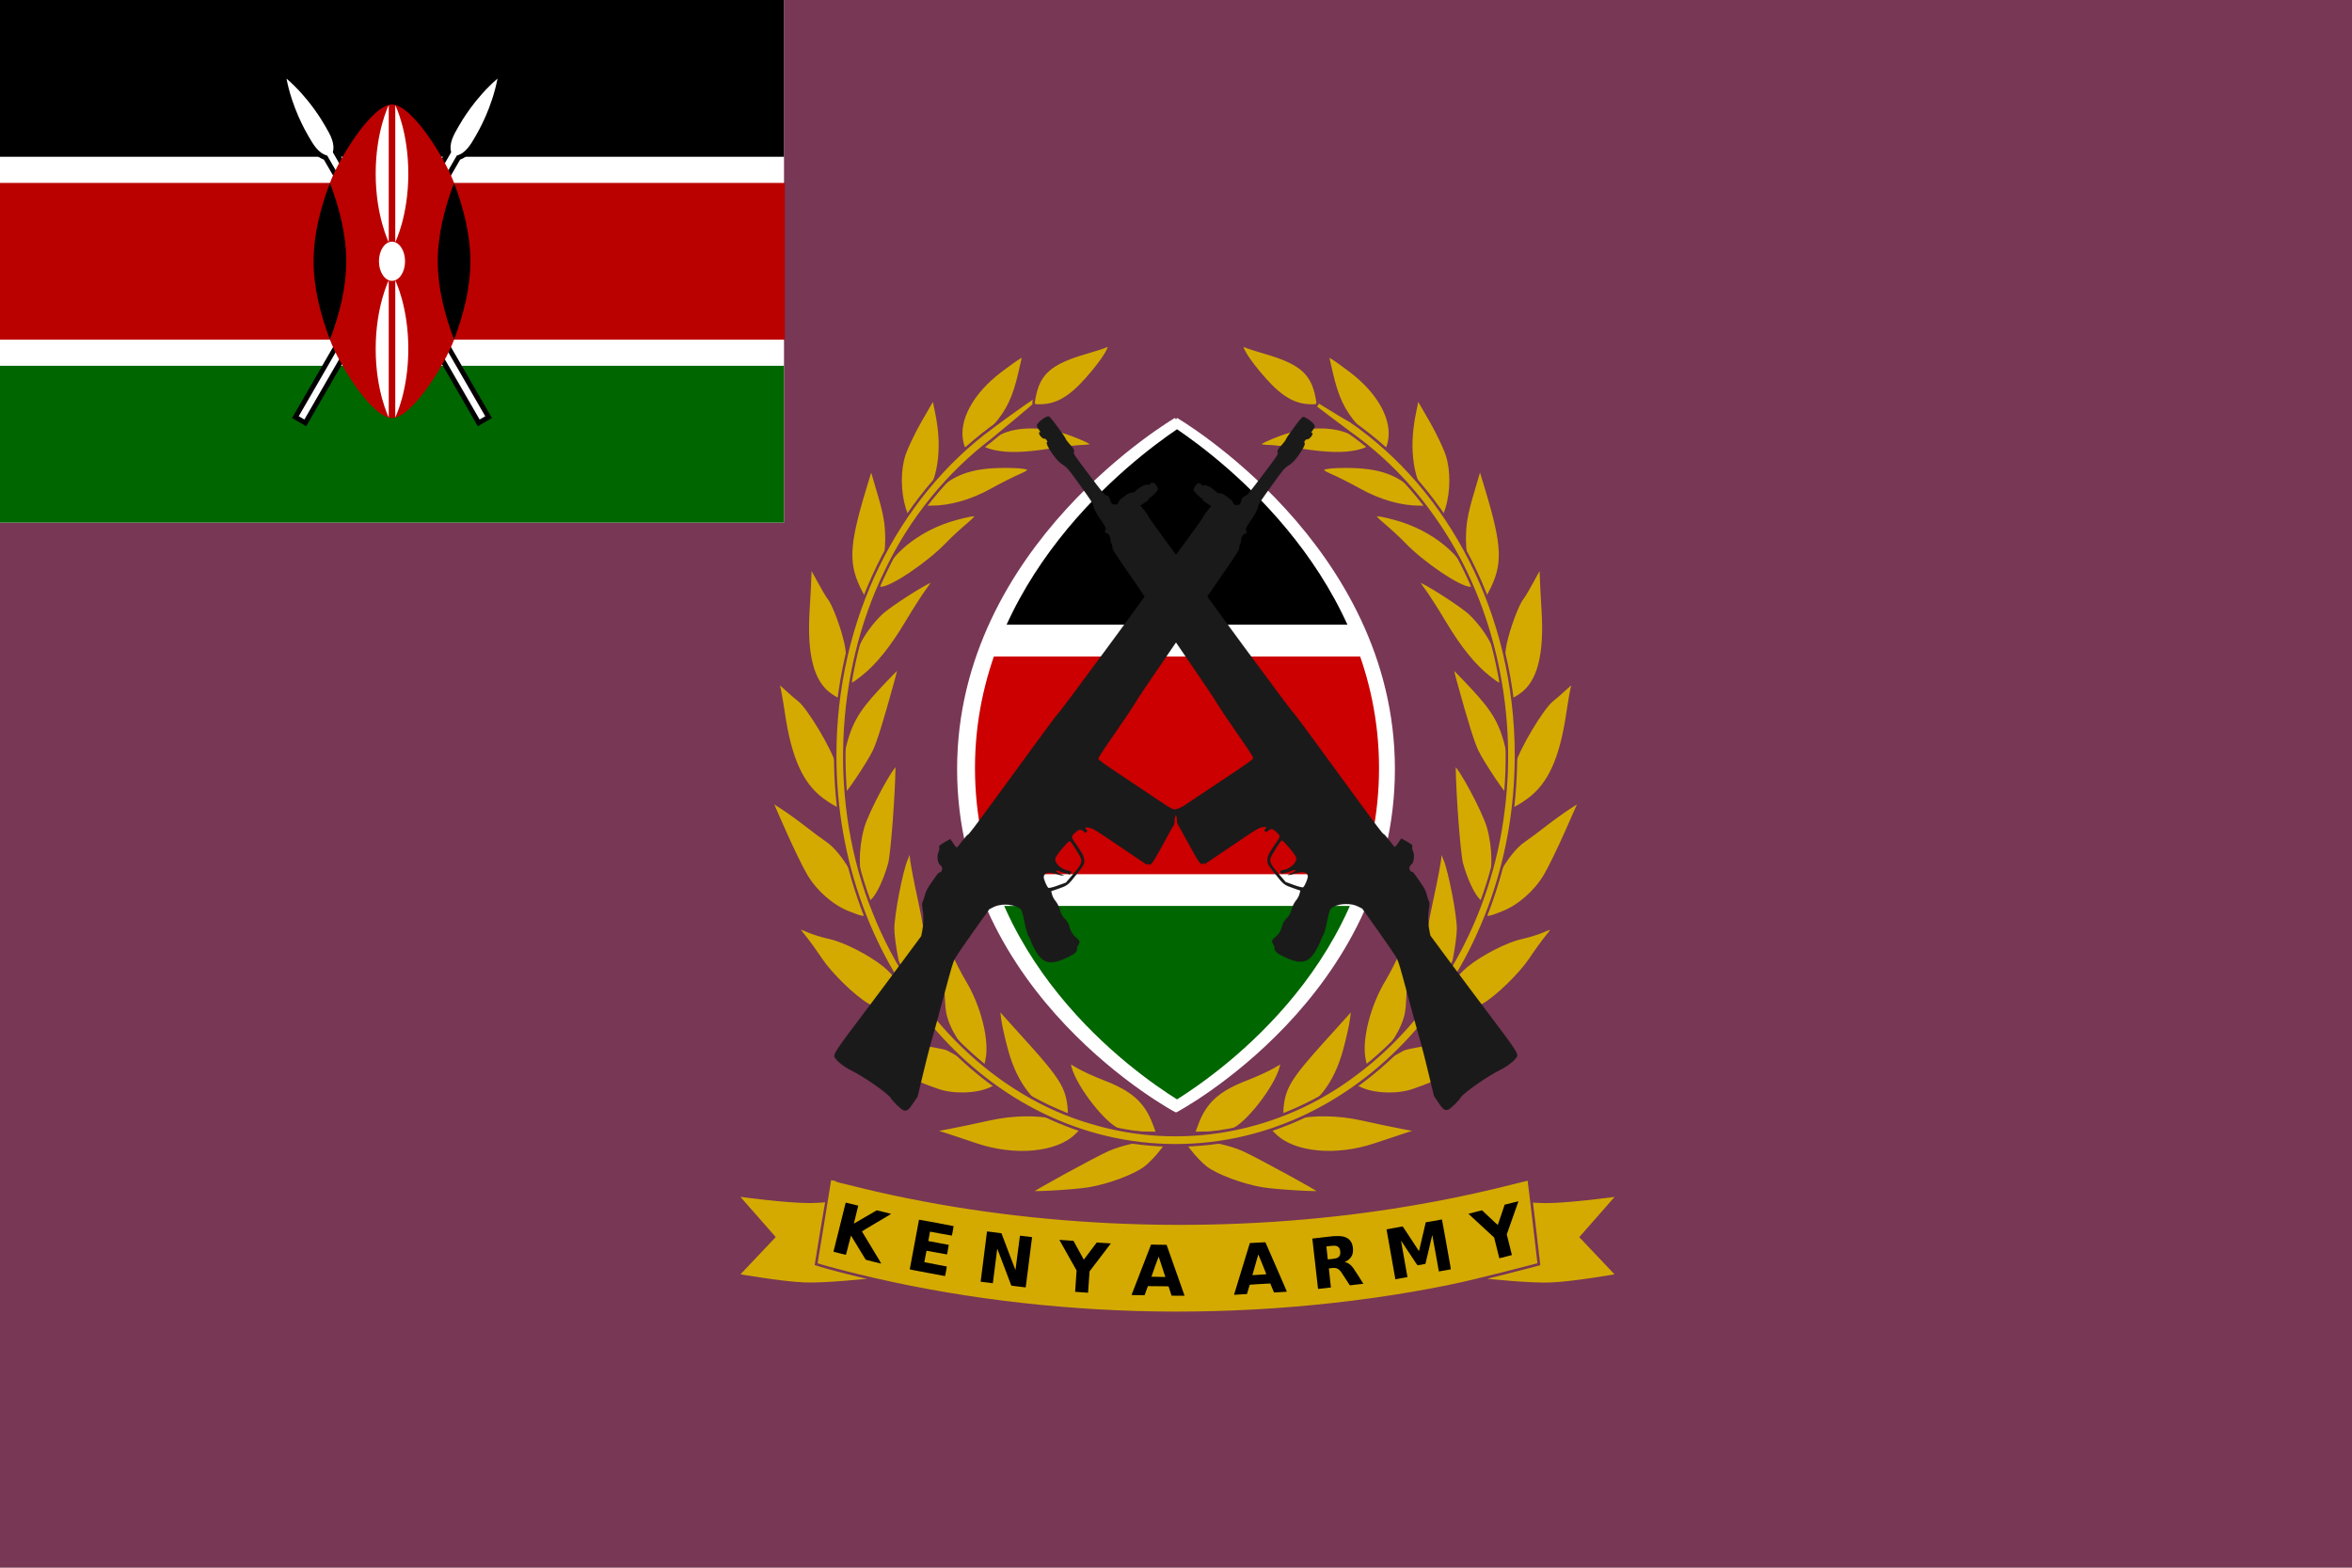 <?xml version="1.0" encoding="UTF-8" standalone="no"?>
<!-- Created with Inkscape (http://www.inkscape.org/) -->

<svg
   xmlns:dc="http://purl.org/dc/elements/1.1/"
   xmlns:cc="http://creativecommons.org/ns#"
   xmlns:rdf="http://www.w3.org/1999/02/22-rdf-syntax-ns#"
   xmlns:svg="http://www.w3.org/2000/svg"
   xmlns="http://www.w3.org/2000/svg"
   xmlns:xlink="http://www.w3.org/1999/xlink"
   xmlns:sodipodi="http://sodipodi.sourceforge.net/DTD/sodipodi-0.dtd"
   xmlns:inkscape="http://www.inkscape.org/namespaces/inkscape"
   version="1.1"
   width="900"
   height="600"
   viewBox="-120 -80 240 160"
   id="svg2"
   sodipodi:docname="Kenya Army flag.svg"
   inkscape:version="0.92.0 r15299">
  <sodipodi:namedview
     pagecolor="#ffffff"
     bordercolor="#666666"
     borderopacity="1"
     objecttolerance="10"
     gridtolerance="10"
     guidetolerance="10"
     inkscape:pageopacity="0"
     inkscape:pageshadow="2"
     inkscape:window-width="1920"
     inkscape:window-height="1017"
     id="namedview117"
     showgrid="false"
     inkscape:snap-bbox="true"
     inkscape:snap-bbox-midpoints="true"
     inkscape:zoom="0.31888889"
     inkscape:cx="576.21941"
     inkscape:cy="322.18843"
     inkscape:window-x="-8"
     inkscape:window-y="-8"
     inkscape:window-maximized="1"
     inkscape:current-layer="svg2" />
  <defs
     id="defs4">
    <path
       d="M -1,55.426 H 1 V -38 c 2,-2 2,-5 2,-8 C 3,-48 3,-56 0,-64.663 -3,-56 -3,-48 -3,-46 c 0,3 0,6 2,8 z"
       transform="matrix(0.866,0.5,-0.5,0.866,0,0)"
       id="spearshape-4"
       style="stroke-miterlimit:10" />
    <path
       d="M -1,55.426 H 1 V -38 c 2,-2 2,-5 2,-8 C 3,-48 3,-56 0,-64.663 -3,-56 -3,-48 -3,-46 c 0,3 0,6 2,8 z"
       transform="matrix(0.866,0.5,-0.5,0.866,0,0)"
       id="spearshape"
       style="stroke-miterlimit:10" />
    <clipPath
       clipPathUnits="userSpaceOnUse"
       id="clipPath12526">
      <path
         d="M 11.991,11.991 H 583.285 V 829.899 H 11.991 Z"
         id="path12528"
         inkscape:connector-curvature="0" />
    </clipPath>
    <clipPath
       clipPathUnits="userSpaceOnUse"
       id="clipPath12526-0">
      <path
         d="M 11.991,11.991 H 583.285 V 829.899 H 11.991 Z"
         id="path12528-1"
         inkscape:connector-curvature="0" />
    </clipPath>
    <clipPath
       clipPathUnits="userSpaceOnUse"
       id="clipPath12526-4">
      <path
         d="M 11.991,11.991 H 583.285 V 829.899 H 11.991 Z"
         id="path12528-2"
         inkscape:connector-curvature="0" />
    </clipPath>
    <clipPath
       clipPathUnits="userSpaceOnUse"
       id="clipPath12526-6">
      <path
         d="M 11.991,11.991 H 583.285 V 829.899 H 11.991 Z"
         id="path12528-9"
         inkscape:connector-curvature="0" />
    </clipPath>
    <clipPath
       clipPathUnits="userSpaceOnUse"
       id="clipPath12526-9">
      <path
         d="M 11.991,11.991 H 583.285 V 829.899 H 11.991 Z"
         id="path12528-99"
         inkscape:connector-curvature="0" />
    </clipPath>
    <clipPath
       clipPathUnits="userSpaceOnUse"
       id="clipPath18928">
      <path
         d="M 11.991,11.991 H 583.285 V 829.899 H 11.991 Z"
         id="path18930"
         inkscape:connector-curvature="0" />
    </clipPath>
    <clipPath
       clipPathUnits="userSpaceOnUse"
       id="clipPath12526-62">
      <path
         d="M 11.991,11.991 H 583.285 V 829.899 H 11.991 Z"
         id="path12528-5"
         inkscape:connector-curvature="0" />
    </clipPath>
    <clipPath
       clipPathUnits="userSpaceOnUse"
       id="clipPath18928-4">
      <path
         d="M 11.991,11.991 H 583.285 V 829.899 H 11.991 Z"
         id="path18930-1"
         inkscape:connector-curvature="0" />
    </clipPath>
    <clipPath
       clipPathUnits="userSpaceOnUse"
       id="clipPath12526-2">
      <path
         d="M 11.991,11.991 H 583.285 V 829.899 H 11.991 Z"
         id="path12528-18"
         inkscape:connector-curvature="0" />
    </clipPath>
    <clipPath
       clipPathUnits="userSpaceOnUse"
       id="clipPath18928-5">
      <path
         d="M 11.991,11.991 H 583.285 V 829.899 H 11.991 Z"
         id="path18930-4"
         inkscape:connector-curvature="0" />
    </clipPath>
    <clipPath
       clipPathUnits="userSpaceOnUse"
       id="clipPath12526-3">
      <path
         d="M 11.991,11.991 H 583.285 V 829.899 H 11.991 Z"
         id="path12528-3"
         inkscape:connector-curvature="0" />
    </clipPath>
    <clipPath
       clipPathUnits="userSpaceOnUse"
       id="clipPath18928-3">
      <path
         d="M 11.991,11.991 H 583.285 V 829.899 H 11.991 Z"
         id="path18930-3"
         inkscape:connector-curvature="0" />
    </clipPath>
    <clipPath
       clipPathUnits="userSpaceOnUse"
       id="clipPath12526-44">
      <path
         d="M 11.991,11.991 H 583.285 V 829.899 H 11.991 Z"
         id="path12528-34"
         inkscape:connector-curvature="0" />
    </clipPath>
    <clipPath
       clipPathUnits="userSpaceOnUse"
       id="clipPath18928-6">
      <path
         d="M 11.991,11.991 H 583.285 V 829.899 H 11.991 Z"
         id="path18930-34"
         inkscape:connector-curvature="0" />
    </clipPath>
    <clipPath
       clipPathUnits="userSpaceOnUse"
       id="clipPath12526-93">
      <path
         d="M 11.991,11.991 H 583.285 V 829.899 H 11.991 Z"
         id="path12528-13"
         inkscape:connector-curvature="0" />
    </clipPath>
    <path
       id="spearshape-49"
       d="M-1,55.426h2V-38C3,-40 3,-43 3,-46C3,-48 3,-56 0,-64.663C-3,-56 -3,-48 -3,-46C-3,-43 -3,-40 -1,-38z"
       stroke-miterlimit="10"
       transform="rotate(30)" />
    <path
       d="m 534.132,592.792 c 0,-129.549 -87.148,-211.431 -113.65,-233.336 -26.501,21.906 -113.649,103.787 -113.649,233.336 0,131.203 87.148,207.944 113.649,228.248 26.501,-20.304 113.65,-97.045 113.65,-228.248 z"
       id="SVGID_1_" />
    <path
       id="path8567"
       d="m 534.132,592.792 c 0,-129.549 -87.148,-211.431 -113.65,-233.336 -26.501,21.906 -113.649,103.787 -113.649,233.336 0,131.203 87.148,207.944 113.649,228.248 26.501,-20.304 113.65,-97.045 113.65,-228.248 z"
       inkscape:connector-curvature="0" />
    <path
       style="stroke-miterlimit:10"
       id="spearshape-4-5"
       transform="matrix(0.866,0.5,-0.5,0.866,0,0)"
       d="M -1,55.426 H 1 V -38 c 2,-2 2,-5 2,-8 C 3,-48 3,-56 0,-64.663 -3,-56 -3,-48 -3,-46 c 0,3 0,6 2,8 z" />
    <path
       style="stroke-miterlimit:10"
       id="spearshape-2"
       transform="matrix(0.866,0.5,-0.5,0.866,0,0)"
       d="M -1,55.426 H 1 V -38 c 2,-2 2,-5 2,-8 C 3,-48 3,-56 0,-64.663 -3,-56 -3,-48 -3,-46 c 0,3 0,6 2,8 z" />
  </defs>
  <rect
     style="opacity:1;fill:#783755;fill-opacity:1;fill-rule:evenodd;stroke:none;stroke-width:1.008;stroke-linecap:square;stroke-linejoin:miter;stroke-miterlimit:4;stroke-dasharray:none;stroke-dashoffset:0;stroke-opacity:1;paint-order:normal"
     id="rect6630"
     width="240"
     height="160"
     x="-120"
     y="-80" />
  <g
     transform="matrix(1.398,0,0,-1.398,80.358,170.794)"
     id="g896" />
  <g
     transform="matrix(1.398,0,0,-1.398,75.54,182.736)"
     id="g900" />
  <g
     transform="matrix(1.398,0,0,-1.398,108.415,160.345)"
     id="g904" />
  <g
     transform="matrix(1.398,0,0,-1.398,55.879,168.683)"
     id="g1004" />
  <g
     style="fill:#003884;fill-opacity:1"
     id="g5006"
     transform="matrix(1.165,0,0,1.165,-823.74,-163.384)" />
  <g
     id="g993"
     transform="matrix(0.183,0,0,0.149,-190.532,-282.061)" />
  <g
     id="g6166"
     transform="translate(113.687,192.119)">
    <path
       inkscape:connector-curvature="0"
       style="fill:#ffffff;fill-opacity:1;stroke:#ffffff;stroke-width:0.33;stroke-miterlimit:10;stroke-opacity:1"
       id="path1001"
       d="m -113.668,-229.326 c 0,0 22.153,12.904 22.153,35.694 0,23.081 -22.153,34.866 -22.153,34.866 h -0.037 c 0,0 -22.153,-11.785 -22.153,-34.866 0,-22.79 22.153,-35.694 22.153,-35.694"
       stroke-miterlimit="10" />
    <g
       transform="matrix(0.183,0,0,0.149,-190.532,-282.061)"
       id="g1003">
      <defs
         id="defs1005">
        <path
           inkscape:connector-curvature="0"
           d="m 534.132,592.792 c 0,-129.549 -87.148,-211.431 -113.65,-233.336 -26.501,21.906 -113.649,103.787 -113.649,233.336 0,131.203 87.148,207.944 113.649,228.248 26.501,-20.304 113.65,-97.045 113.65,-228.248 z"
           id="path5057" />
      </defs>
      <clipPath
         id="SVGID_2_">
        <use
           height="100%"
           width="100%"
           y="0"
           x="0"
           style="overflow:visible"
           id="use1009"
           overflow="visible"
           xlink:href="#SVGID_1_" />
      </clipPath>
      <rect
         style="fill:#000000;fill-opacity:1;stroke:#7d5c37;stroke-width:2;stroke-miterlimit:10;stroke-opacity:1"
         id="rect1011"
         height="155"
         width="242.633"
         stroke-miterlimit="10"
         clip-path="url(#SVGID_2_)"
         y="346.643"
         x="299.165" />
      <rect
         style="fill:#cc0000;fill-opacity:1;stroke:#7d5c37;stroke-miterlimit:10;stroke-opacity:1"
         id="rect1013"
         height="159.98"
         width="242.633"
         stroke-miterlimit="10"
         clip-path="url(#SVGID_2_)"
         y="507.768"
         x="299.165" />
      <rect
         style="fill:#006600;fill-opacity:1;stroke:#7d5c37;stroke-miterlimit:10;stroke-opacity:1"
         id="rect1015"
         height="150.77"
         width="242.633"
         stroke-miterlimit="10"
         clip-path="url(#SVGID_2_)"
         y="684.748"
         x="299.165" />
      <rect
         style="fill:#ffffff;fill-opacity:1;stroke:#ffffff;stroke-width:2;stroke-miterlimit:10;stroke-opacity:1"
         id="rect1017"
         height="19.75"
         width="242.633"
         stroke-miterlimit="10"
         clip-path="url(#SVGID_2_)"
         y="666.518"
         x="299.165" />
      <rect
         style="fill:#ffffff;fill-opacity:1;stroke:#ffffff;stroke-width:2;stroke-miterlimit:10;stroke-opacity:1"
         id="rect1019"
         height="19.75"
         width="242.633"
         stroke-miterlimit="10"
         clip-path="url(#SVGID_2_)"
         y="495.643"
         x="299.165" />
      <use
         height="100%"
         width="100%"
         y="0"
         x="0"
         style="overflow:visible;fill:none;stroke:#ffffff;stroke-width:2;stroke-miterlimit:10;stroke-opacity:1"
         id="use1021"
         stroke-miterlimit="10"
         overflow="visible"
         xlink:href="#SVGID_1_" />
    </g>
  </g>
  <g
     id="g6628"
     transform="translate(170.261,64.279)">
    <path
       style="fill:#ffffff;stroke:none"
       id="path3835"
       d="m -290.261,-144.279 h 80 v 53.333 h -80 z"
       inkscape:connector-curvature="0" />
    <path
       style="stroke:none"
       id="path3837"
       d="m -290.261,-144.279 h 80 v 16 h -80 z"
       inkscape:connector-curvature="0" />
    <path
       style="fill:#006600;stroke:none"
       id="path3839"
       d="m -290.261,-106.946 h 80 v 16 h -80 z"
       inkscape:connector-curvature="0" />
    <g
       id="g3841"
       transform="matrix(0.333,0,0,0.333,-250.261,-117.613)">
      <use
         xlink:href="#spearshape-2"
         height="160"
         width="240"
         y="0"
         x="0"
         style="stroke:#000000;stroke-width:3"
         id="use3843" />
      <use
         xlink:href="#spearshape-2"
         height="160"
         width="240"
         y="0"
         x="0"
         style="fill:#ffffff;stroke:none"
         id="use3845" />
    </g>
    <g
       style="fill:#ffffff;stroke:none"
       id="use3847"
       transform="matrix(-0.333,0,0,0.333,-250.261,-117.613)">
      <use
         xlink:href="#spearshape-2"
         height="1"
         width="1"
         y="0"
         x="0"
         style="stroke:#000000;stroke-width:3"
         id="use3935" />
      <use
         xlink:href="#spearshape-2"
         height="1"
         width="1"
         y="0"
         x="0"
         style="fill:#ffffff;stroke:none"
         id="use3937" />
    </g>
    <path
       style="fill:#bb0000;stroke:none"
       id="path3849"
       d="m -290.261,-125.613 v 16 h 33.667 c 1,2.667 4.333,8 6.333,8 2,0 5.333,-5.333 6.333,-8 h 33.756 v -16 h -33.756 c -1,-2.667 -4.333,-8 -6.333,-8 -2,0 -5.333,5.333 -6.333,8 z"
       inkscape:connector-curvature="0" />
    <path
       style="fill:#000000"
       id="path3851"
       d="m -243.928,-109.613 c 1,-2.667 1.667,-5.333 1.667,-8 0,-2.667 -0.667,-5.333 -1.667,-8 -1,2.667 -1.667,5.333 -1.667,8 0,2.667 0.667,5.333 1.667,8"
       inkscape:connector-curvature="0" />
    <path
       style="fill:#000000"
       id="use3853"
       d="m -256.595,-109.613 c -1,-2.667 -1.667,-5.333 -1.667,-8 0,-2.667 0.667,-5.333 1.667,-8 1,2.667 1.667,5.333 1.667,8 0,2.667 -0.667,5.333 -1.667,8"
       inkscape:connector-curvature="0" />
    <g
       style="fill:#ffffff"
       id="g3855"
       transform="matrix(0.333,0,0,0.333,-250.261,-117.613)">
      <ellipse
         style="stroke:none"
         id="ellipse3857"
         ry="6"
         rx="4"
         cy="0"
         cx="0" />
      <path
         style="fill:#ffffff;stroke:none"
         id="path3859"
         d="m 1,5.85 c 0,0 4,8 4,21 0,13 -4,21 -4,21 z"
         inkscape:connector-curvature="0" />
      <path
         style="fill:#ffffff;stroke:none"
         id="use3861"
         d="m -1,-5.85 c 0,0 -4,-8 -4,-21 0,-13 4,-21 4,-21 z"
         inkscape:connector-curvature="0" />
      <path
         style="fill:#ffffff;stroke:none"
         id="use3863"
         d="m -1,5.85 c 0,0 -4,8 -4,21 0,13 4,21 4,21 z"
         inkscape:connector-curvature="0" />
      <path
         style="fill:#ffffff;stroke:none"
         id="use3865"
         d="m 1,-5.85 c 0,0 4,-8 4,-21 0,-13 -4,-21 -4,-21 z"
         inkscape:connector-curvature="0" />
    </g>
  </g>
  <g
     transform="matrix(1.398,0,0,-1.398,-89.904,106.514)"
     id="g896-0" />
  <g
     transform="matrix(1.398,0,0,-1.398,-94.721,118.456)"
     id="g900-4" />
  <g
     transform="matrix(1.398,0,0,-1.398,-61.846,96.065)"
     id="g904-6" />
  <g
     transform="matrix(1.398,0,0,-1.398,-114.383,104.404)"
     id="g1004-1" />
  <g
     id="g17803"
     transform="matrix(1.31,0,0,1.47,194.207,-462.112)"
     style="fill:#d4aa00;fill-opacity:1;stroke:#783755;stroke-width:0.192;stroke-miterlimit:4;stroke-dasharray:none;stroke-opacity:1">
    <path
       style="fill:#d4aa00;fill-opacity:1;stroke:#783755;stroke-width:0.192;stroke-miterlimit:4;stroke-dasharray:none;stroke-opacity:1"
       d="m -160.116,284.594 -0.379,0.199 c -0.208,0.109 -0.844,0.516 -1.416,0.902 -2.228,1.506 -3.381,3.408 -2.996,4.943 0.063,0.252 0.15,0.459 0.191,0.459 0.348,0 1.606,-0.862 2.328,-1.596 1.02,-1.036 1.516,-1.971 1.957,-3.688 z m -7.023,3.004 -0.967,1.488 c -0.532,0.819 -1.122,1.918 -1.312,2.441 -0.385,1.059 -0.374,2.543 0.029,3.732 0.135,0.399 0.325,0.716 0.422,0.705 0.082,-0.009 0.428,-0.375 0.803,-0.82 l 0.896,-0.002 c 1.458,-0.005 3.095,-0.424 4.637,-1.188 0.774,-0.383 1.789,-0.84 2.254,-1.014 1.133,-0.424 0.79,-0.605 -1.145,-0.609 -2.737,-0.005 -4.243,0.499 -5.746,1.922 v -0.002 l -0.697,0.66 c 1.255,-1.571 1.63,-3.72 1.078,-6.188 l -0.252,-1.127 z m 7.75,1.994 c -0.976,-0.017 -1.874,0.129 -2.576,0.438 -0.936,0.412 -1.42,0.812 -1.221,1.012 0.061,0.061 0.41,0.17 0.773,0.24 1.065,0.207 2.29,0.179 4.355,-0.098 1.064,-0.142 2.233,-0.259 2.596,-0.26 0.363,-8.2e-4 0.66,-0.066 0.66,-0.143 1e-5,-0.077 -0.692,-0.37 -1.539,-0.652 -1.016,-0.339 -2.073,-0.52 -3.049,-0.537 z m -12.602,2.855 -0.502,1.48 c -1.347,3.98 -1.391,5.235 -0.252,7.166 l 0.361,0.611 0.391,-0.457 c 0.71,-0.825 1.187,-2.365 1.189,-3.844 0.002,-1.062 -0.125,-1.73 -0.594,-3.152 z m 8.125,3.262 c -0.12,-0.062 -0.588,0.026 -1.463,0.232 -2.976,0.702 -5.478,2.526 -6.084,4.438 -0.099,0.312 -0.058,0.396 0.193,0.395 0.82,-0.004 3.695,-1.737 5.168,-3.115 0.344,-0.322 1.044,-0.9 1.557,-1.285 0.52,-0.39 0.748,-0.602 0.629,-0.664 z m -12.834,3.713 c -0.034,0.026 -0.038,0.152 -0.039,0.355 -0.002,0.307 -0.067,1.436 -0.143,2.508 -0.221,3.147 0.34,5.044 1.744,5.9 0.732,0.446 0.767,0.434 0.977,-0.346 0.347,-1.289 0.403,-2.279 0.18,-3.221 -0.254,-1.071 -0.949,-2.732 -1.311,-3.133 -0.134,-0.148 -0.514,-0.721 -0.844,-1.27 -0.365,-0.606 -0.507,-0.839 -0.564,-0.795 z m 9.521,0.826 c -0.346,0 -3.431,1.757 -4.066,2.316 -1.509,1.329 -2.383,2.96 -2.383,4.447 0,0.565 0.04,0.562 0.936,-0.062 1.125,-0.784 2.276,-2.054 3.441,-3.799 0.582,-0.871 1.306,-1.879 1.611,-2.242 0.305,-0.363 0.513,-0.66 0.461,-0.66 z m -2.641,6.035 c 0,-0.049 -0.714,0.593 -1.586,1.428 -1.712,1.639 -2.25,2.512 -2.736,4.43 -0.194,0.765 -0.248,1.427 -0.168,2.066 0.065,0.518 0.175,0.941 0.246,0.941 0.158,0 1.77,-2.144 2.256,-3.002 0.316,-0.558 0.851,-2.082 1.707,-4.861 0.155,-0.502 0.281,-0.953 0.281,-1.002 z m -9.342,1.098 c -0.078,-0.03 -0.084,0.024 -0.035,0.152 0.069,0.184 0.245,1.055 0.391,1.936 0.518,3.132 1.425,4.921 3.033,5.98 0.53,0.349 1.071,0.635 1.203,0.635 0.357,0 0.308,-1.861 -0.082,-3.107 -0.345,-1.103 -2.232,-3.913 -2.973,-4.426 -0.236,-0.164 -0.715,-0.534 -1.064,-0.824 -0.243,-0.203 -0.394,-0.316 -0.473,-0.346 z m 9.135,5.68 c -0.243,-0.106 -2.248,3.184 -2.602,4.328 -0.463,1.501 -0.458,3.102 0.016,4.367 0.363,0.971 0.375,0.983 0.723,0.668 0.43,-0.389 0.961,-1.407 1.307,-2.5 0.202,-0.64 0.554,-4.747 0.582,-6.795 5.3e-4,-0.039 -0.009,-0.061 -0.025,-0.068 z m -9.744,2.488 1.049,2.117 c 0.577,1.165 1.326,2.537 1.666,3.049 0.753,1.135 2.016,2.126 3.277,2.574 1.39,0.494 1.447,0.479 1.316,-0.338 -0.259,-1.618 -1.703,-3.871 -2.977,-4.645 -0.339,-0.206 -1.081,-0.697 -1.646,-1.09 -0.566,-0.393 -1.4,-0.929 -1.855,-1.191 z m 10.822,3.49 c -0.045,0.026 -0.13,0.209 -0.297,0.572 -0.397,0.863 -1.039,3.842 -1.039,4.82 0,0.374 0.131,1.275 0.291,2.004 0.22,1.002 0.438,1.498 0.895,2.031 0.332,0.388 0.674,0.661 0.76,0.607 0.303,-0.187 0.693,-1.917 0.691,-3.061 -0.001,-0.724 -0.231,-2.076 -0.615,-3.619 -0.337,-1.355 -0.618,-2.702 -0.627,-2.992 -0.008,-0.26 -0.014,-0.39 -0.059,-0.363 z m -8.652,5.352 c -0.051,0.044 0.089,0.213 0.387,0.535 0.291,0.315 0.879,1.039 1.307,1.609 0.795,1.059 2.604,2.625 3.666,3.174 0.325,0.168 1.077,0.414 1.67,0.545 0.593,0.131 1.238,0.206 1.432,0.164 0.194,-0.042 0.492,-0.077 0.664,-0.078 0.287,-0.002 0.291,-0.044 0.051,-0.508 -0.404,-0.781 -1.714,-2.242 -2.555,-2.852 -1.107,-0.802 -3.073,-1.703 -4.209,-1.926 -0.544,-0.107 -1.288,-0.308 -1.652,-0.447 -0.467,-0.178 -0.709,-0.26 -0.76,-0.217 z m 11.275,0.404 -0.057,2.287 c -0.031,1.281 0.033,2.692 0.145,3.209 0.234,1.081 1.227,2.502 2.332,3.336 l 0.746,0.562 0.16,-0.648 c 0.337,-1.373 -0.35,-3.81 -1.58,-5.609 -0.253,-0.37 -0.75,-1.229 -1.104,-1.906 l -0.643,-1.23 z m 4.26,5.168 0.107,0.76 c 0.06,0.417 0.308,1.397 0.551,2.18 0.719,2.312 2.065,3.849 3.967,4.527 0.767,0.274 0.928,0.152 0.84,-0.633 -0.152,-1.35 -0.651,-2.075 -3.096,-4.492 z m -10.75,2.021 c -0.2,-0.001 -0.328,0.009 -0.361,0.033 -0.029,0.021 0.825,0.644 1.898,1.387 1.939,1.341 2.463,1.602 4.488,2.23 1.211,0.376 3.035,0.325 4.084,-0.113 l 0.631,-0.264 -0.686,-0.604 c -0.378,-0.332 -1.201,-0.854 -1.83,-1.16 -0.629,-0.306 -1.268,-0.619 -1.42,-0.695 -0.486,-0.245 -5.405,-0.806 -6.805,-0.814 z m 16.223,1.674 0.121,0.406 c 0.421,1.412 2.733,4.03 3.844,4.352 0.304,0.088 1.088,0.167 1.742,0.176 l 1.189,0.016 -0.271,-0.65 c -0.641,-1.535 -1.664,-2.354 -3.889,-3.111 -0.669,-0.228 -1.559,-0.588 -1.977,-0.801 l -0.76,-0.387 z m -3.369,3.691 c -0.933,0.009 -1.914,0.109 -2.895,0.305 -0.938,0.187 -2.287,0.44 -2.998,0.561 l -1.293,0.219 0.764,0.213 c 0.421,0.118 1.558,0.454 2.525,0.748 3.048,0.925 6.337,0.657 7.818,-0.637 l 0.564,-0.494 -0.453,-0.207 c -1.059,-0.483 -2.478,-0.722 -4.033,-0.707 z m 9.814,1.695 c -0.963,0.057 -2.382,0.343 -3.336,0.705 -0.922,0.349 -6.068,2.855 -6.068,2.955 -2.5e-4,0.103 3.413,-0.077 4.502,-0.236 1.546,-0.227 3.565,-0.898 4.391,-1.459 0.342,-0.232 0.895,-0.739 1.227,-1.127 l 0.604,-0.705 -0.541,-0.107 c -0.186,-0.037 -0.456,-0.044 -0.777,-0.025 z"
       id="path102578"
       inkscape:connector-curvature="0" />
    <path
       style="fill:#d4aa00;fill-opacity:1;stroke:#783755;stroke-width:0.192;stroke-miterlimit:4;stroke-dasharray:none;stroke-opacity:1"
       d="m -136.446,284.594 0.314,1.221 c 0.441,1.716 0.937,2.651 1.957,3.688 0.722,0.733 1.98,1.596 2.328,1.596 0.042,0 0.126,-0.207 0.189,-0.459 0.385,-1.535 -0.768,-3.438 -2.996,-4.943 -0.572,-0.386 -1.208,-0.793 -1.416,-0.902 z m 7.021,3.004 -0.252,1.127 c -0.551,2.465 -0.178,4.613 1.074,6.184 l -0.693,-0.656 v 0.002 c -1.503,-1.423 -3.008,-1.927 -5.744,-1.922 -1.934,0.004 -2.278,0.186 -1.145,0.609 0.465,0.174 1.478,0.631 2.252,1.014 1.542,0.763 3.179,1.183 4.637,1.188 l 0.896,0.002 c 0.375,0.445 0.723,0.811 0.805,0.82 0.097,0.011 0.287,-0.307 0.422,-0.705 0.403,-1.189 0.415,-2.673 0.029,-3.732 -0.191,-0.524 -0.783,-1.623 -1.314,-2.441 l -0.967,-1.488 z m -7.75,1.994 c -0.976,0.017 -2.031,0.198 -3.047,0.537 -0.847,0.283 -1.539,0.576 -1.539,0.652 0,0.077 0.297,0.142 0.66,0.143 0.363,7.8e-4 1.529,0.117 2.594,0.26 2.065,0.276 3.292,0.304 4.357,0.098 0.364,-0.071 0.71,-0.179 0.771,-0.24 0.2,-0.2 -0.283,-0.6 -1.219,-1.012 -0.703,-0.309 -1.602,-0.455 -2.578,-0.438 z m 12.604,2.855 -0.596,1.805 c -0.469,1.422 -0.593,2.09 -0.592,3.152 0.002,1.479 0.478,3.019 1.188,3.844 l 0.393,0.457 0.359,-0.611 c 1.139,-1.931 1.097,-3.186 -0.25,-7.166 z m -8.125,3.262 c -0.12,0.062 0.109,0.274 0.629,0.664 0.512,0.385 1.213,0.963 1.557,1.285 1.473,1.378 4.346,3.111 5.166,3.115 0.252,0.001 0.294,-0.083 0.195,-0.395 -0.606,-1.911 -3.11,-3.736 -6.086,-4.438 -0.875,-0.206 -1.341,-0.294 -1.461,-0.232 z m 12.834,3.713 c -0.057,-0.044 -0.202,0.189 -0.566,0.795 -0.33,0.549 -0.71,1.121 -0.844,1.27 -0.362,0.401 -1.055,2.061 -1.309,3.133 -0.223,0.942 -0.167,1.931 0.18,3.221 0.21,0.779 0.243,0.792 0.975,0.346 1.404,-0.856 1.965,-2.753 1.744,-5.9 -0.075,-1.072 -0.138,-2.201 -0.141,-2.508 -10e-4,-0.203 -0.005,-0.329 -0.039,-0.355 z m -9.521,0.826 c -0.052,0 0.156,0.297 0.461,0.66 0.305,0.363 1.03,1.371 1.611,2.242 1.165,1.745 2.316,3.015 3.441,3.799 0.896,0.624 0.936,0.627 0.936,0.062 0,-1.488 -0.874,-3.119 -2.383,-4.447 -0.635,-0.559 -3.72,-2.316 -4.066,-2.316 z m 2.639,6.035 c 0,0.049 0.128,0.5 0.283,1.002 0.856,2.779 1.391,4.303 1.707,4.861 0.486,0.858 2.095,3.002 2.254,3.002 0.071,0 0.183,-0.424 0.248,-0.941 0.08,-0.64 0.026,-1.301 -0.168,-2.066 -0.486,-1.918 -1.026,-2.791 -2.738,-4.43 -0.872,-0.835 -1.586,-1.477 -1.586,-1.428 z m 9.344,1.098 c -0.078,0.03 -0.231,0.143 -0.475,0.346 -0.349,0.29 -0.828,0.66 -1.064,0.824 -0.74,0.513 -2.628,3.323 -2.973,4.426 -0.39,1.247 -0.437,3.107 -0.08,3.107 0.132,0 0.672,-0.286 1.201,-0.635 1.609,-1.06 2.518,-2.849 3.035,-5.98 0.146,-0.881 0.321,-1.752 0.391,-1.936 0.048,-0.128 0.043,-0.182 -0.035,-0.152 z m -9.137,5.68 c -0.016,0.007 -0.024,0.029 -0.023,0.068 0.028,2.048 0.38,6.154 0.582,6.795 0.345,1.093 0.877,2.111 1.307,2.5 0.348,0.315 0.36,0.303 0.723,-0.668 0.473,-1.266 0.479,-2.866 0.016,-4.367 -0.353,-1.144 -2.361,-4.435 -2.604,-4.328 z m 9.744,2.488 -0.828,0.477 c -0.456,0.262 -1.292,0.798 -1.857,1.191 -0.566,0.393 -1.305,0.884 -1.645,1.09 -1.274,0.773 -2.72,3.027 -2.979,4.645 -0.131,0.817 -0.074,0.832 1.316,0.338 1.261,-0.448 2.524,-1.44 3.277,-2.574 0.34,-0.512 1.089,-1.884 1.666,-3.049 z m -10.822,3.49 c -0.045,-0.026 -0.049,0.103 -0.057,0.363 -0.009,0.29 -0.292,1.637 -0.629,2.992 -0.384,1.543 -0.614,2.895 -0.615,3.619 -0.002,1.143 0.389,2.873 0.691,3.061 0.086,0.053 0.428,-0.22 0.76,-0.607 0.456,-0.533 0.674,-1.03 0.895,-2.031 0.16,-0.729 0.291,-1.63 0.291,-2.004 0,-0.979 -0.642,-3.957 -1.039,-4.82 -0.167,-0.363 -0.252,-0.546 -0.297,-0.572 z m 8.652,5.352 c -0.051,-0.044 -0.293,0.039 -0.76,0.217 -0.365,0.139 -1.107,0.34 -1.65,0.447 -1.136,0.223 -3.104,1.124 -4.211,1.926 -0.841,0.609 -2.151,2.071 -2.555,2.852 -0.24,0.464 -0.235,0.506 0.053,0.508 0.172,0.001 0.471,0.037 0.664,0.078 0.194,0.042 0.836,-0.033 1.43,-0.164 0.593,-0.131 1.345,-0.377 1.67,-0.545 1.062,-0.549 2.871,-2.115 3.666,-3.174 0.428,-0.57 1.016,-1.295 1.307,-1.609 0.298,-0.323 0.438,-0.492 0.387,-0.535 z m -11.273,0.404 -0.645,1.23 c -0.354,0.677 -0.848,1.536 -1.102,1.906 -1.23,1.799 -1.917,4.236 -1.58,5.609 l 0.158,0.648 0.746,-0.562 c 1.105,-0.834 2.098,-2.255 2.332,-3.336 0.112,-0.517 0.176,-1.928 0.145,-3.209 l -0.055,-2.287 z m -4.26,5.168 -2.369,2.342 c -2.445,2.417 -2.944,3.142 -3.096,4.492 -0.088,0.785 0.073,0.907 0.84,0.633 1.901,-0.678 3.246,-2.215 3.965,-4.527 0.243,-0.782 0.491,-1.762 0.551,-2.18 z m 10.75,2.021 c -1.4,0.008 -6.318,0.569 -6.805,0.814 -0.152,0.077 -0.791,0.389 -1.42,0.695 -0.629,0.306 -1.453,0.829 -1.83,1.16 l -0.688,0.604 0.633,0.264 c 1.049,0.439 2.873,0.489 4.084,0.113 2.025,-0.629 2.549,-0.89 4.488,-2.23 1.074,-0.742 1.928,-1.366 1.898,-1.387 -0.033,-0.024 -0.161,-0.034 -0.361,-0.033 z m -16.223,1.674 -0.76,0.387 c -0.418,0.213 -1.308,0.573 -1.977,0.801 -2.225,0.757 -3.247,1.576 -3.889,3.111 l -0.273,0.65 1.191,-0.016 c 0.654,-0.009 1.438,-0.088 1.742,-0.176 1.111,-0.322 3.421,-2.939 3.842,-4.352 l 0.123,-0.406 z m 3.369,3.691 c -1.555,-0.015 -2.976,0.224 -4.035,0.707 l -0.453,0.207 0.566,0.494 c 1.482,1.294 4.771,1.561 7.818,0.637 0.968,-0.294 2.103,-0.63 2.523,-0.748 l 0.766,-0.213 -1.293,-0.219 c -0.711,-0.12 -2.06,-0.373 -2.998,-0.561 -0.981,-0.196 -1.962,-0.296 -2.895,-0.305 z m -9.814,1.695 c -0.321,-0.019 -0.592,-0.012 -0.777,0.025 l -0.541,0.107 0.604,0.705 c 0.332,0.388 0.883,0.894 1.225,1.127 0.825,0.561 2.845,1.232 4.391,1.459 1.089,0.16 4.504,0.339 4.504,0.236 -2.6e-4,-0.1 -5.148,-2.606 -6.07,-2.955 -0.954,-0.362 -2.371,-0.648 -3.334,-0.705 z"
       id="path102622"
       inkscape:connector-curvature="0" />
    <path
       id="path102572"
       d="m -162.6,289.614 c -7.332,4.818 -12.196,13.219 -12.196,22.778 0,14.945 11.877,27.073 26.513,27.073 14.636,0 26.516,-12.128 26.516,-27.073 0,-9.865 -5.18,-18.501 -12.909,-23.234 -1.768,-0.832 -9.72,-5.596 0,0.859 2.467,1.565 4.684,3.538 6.495,5.847 4.49,5.595 6.467,13.159 5.443,20.317 -0.993,7.403 -5.317,14.196 -11.416,18.263 -5.994,4.087 -13.71,5.311 -20.672,3.441 -7.429,-1.909 -13.801,-7.485 -16.963,-14.599 -3.391,-7.435 -2.985,-16.521 0.92,-23.663 1.962,-3.685 4.853,-6.807 8.268,-9.13 9.654,-7.055 2.476,-2.526 0,-0.879 z"
       style="display:inline;fill:#d4aa00;fill-opacity:1;stroke:#783755;stroke-width:0.192;stroke-miterlimit:4;stroke-dasharray:none;stroke-opacity:1"
       inkscape:connector-curvature="0" />
    <path
       style="display:inline;fill:#d4aa00;fill-opacity:1;stroke:#783755;stroke-width:0.192;stroke-miterlimit:4;stroke-dasharray:none;stroke-opacity:1"
       d="m -159.281,287.534 c 0.367,-1.704 1.275,-2.405 4.039,-3.118 0.677,-0.175 1.378,-0.378 1.557,-0.451 0.618,-0.253 -0.183,0.936 -1.554,2.307 -1.316,1.317 -2.347,1.834 -3.656,1.834 -0.483,0 -0.503,-0.03 -0.387,-0.572 z"
       id="path102618"
       inkscape:connector-curvature="0" />
    <path
       inkscape:connector-curvature="0"
       id="path102662"
       d="m -137.282,287.534 c -0.367,-1.704 -1.275,-2.405 -4.039,-3.118 -0.677,-0.175 -1.378,-0.378 -1.557,-0.451 -0.618,-0.253 0.183,0.936 1.554,2.307 1.316,1.317 2.347,1.834 3.656,1.834 0.483,0 0.503,-0.03 0.387,-0.572 z"
       style="display:inline;fill:#d4aa00;fill-opacity:1;stroke:#783755;stroke-width:0.192;stroke-miterlimit:4;stroke-dasharray:none;stroke-opacity:1" />
  </g>
  <g
     id="g6265"
     transform="matrix(0.797,0,0,0.808,2.219,171.739)"
     style="fill:#1a1a1a;stroke:#1a1a1a">
    <g
       id="g6-9"
       transform="matrix(-0.006,0.008,-0.008,-0.006,28.926,-248.495)"
       style="fill:#1a1a1a;stroke:#1a1a1a">
      <path
         sodipodi:nodetypes="cccccccccccccssscsccsscscccssccscccccccccccccsccccscccssscccccccccccccscccsscccccccccccccccccscccsccscscccscccccccccccscccccccsscscscccccccscscccccs"
         inkscape:connector-curvature="0"
         id="path4-9"
         d="m 1562,2415 c -8,-17 -8,-26 0,-31 7,-4 3,-13 -11,-23 -25,-19 -41,-99 -33,-167 3,-34 0,-49 -13,-64 -15,-16 -19,-38 -19,-105 -1,-55 3,-88 12,-96 18,-19 15,-43 -11,-68 -21,-19 -27,-20 -53,-10 -46,19 -77,20 -97,1 -17,-15 -55,-17 -345,-20 -319,-3 -326,-3 -341,17 -17,22 -34,24 -124,15 -32,-3 -66,-3 -75,1 -9,4 -91,7 -180,7 -130,0 -167,-3 -178,-14 -19,-19 -22,-144 -5,-175 10,-19 20,-23 64,-23 36,0 47,-3 37,-10 -11,-7 -9,-11 12,-19 29,-11 88,3 88,20 0,5 14,9 31,9 16,0 28,-4 24,-9 -11,-19 72,-36 175,-36 86,0 118,4 175,25 68,23 78,24 297,21 277,-3 336,-6 351,-19 18,-15 122,-32 196,-32 97,0 141,-9 141,-29 0,-18 36,-26 45,-10 11,16 66,10 92,-11 14,-11 35,-20 47,-20 11,0 29,-7 40,-15 25,-19 66,-23 301,-30 110,-3 418,-14 685,-25 542,-22 901,-36 1155,-45 94,-4 208,-11 255,-16 46,-5 249,-14 450,-20 253,-8 367,-15 372,-23 11,-17 8,-117 -18,-521 -13,-203 -26,-424 -30,-490 -4,-79 -12,-129 -22,-147 -20,-34 -5,-55 47,-64 20,-4 49,-17 64,-30 16,-13 41,-24 55,-25 15,0 36,-2 47,-4 11,-2 127,-18 259,-35 196,-26 243,-30 261,-20 15,8 21,18 18,28 -4,10 -2,13 5,8 7,-4 12,-2 12,6 0,7 3,45 5,83 3,39 12,201 20,360 18,345 22,379 47,428 19,38 38,42 38,6 0,-12 7,-19 20,-19 17,0 20,7 20,43 0,38 4,45 27,56 15,7 48,15 73,18 53,6 52,8 100,-141 35,-109 59,-149 102,-177 31,-19 44,-20 188,-16 173,5 180,7 289,82 l 73,50 28,-35 c 15,-18 33,-57 39,-86 7,-29 26,-71 44,-95 47,-62 55,-79 65,-141 6,-39 18,-68 42,-98 41,-52 59,-101 60,-162 0,-51 16,-68 62,-68 13,0 32,-7 42,-15 31,-24 66,-18 151,26 215,110 262,200 194,370 -17,42 -46,101 -65,130 -19,29 -34,57 -34,62 0,15 -59,95 -114,154 -29,32 -65,75 -78,95 -23,33 -25,42 -17,85 19,97 100,207 186,249 l 52,26 358,-6 c 197,-4 383,-11 413,-17 57,-12 97,-26 450,-166 323,-128 484,-191 600,-234 58,-22 222,-90 364,-151 l 259,-111 97,-5 c 106,-5 135,3 150,44 11,29 -6,173 -26,223 -25,61 -10,439 25,616 19,98 17,216 -4,266 -16,40 -75,44 -590,39 -269,-3 -672,-5 -895,-5 h -405 l -57,27 c -84,39 -166,98 -225,162 -31,33 -61,56 -73,56 -11,0 -48,12 -83,26 -54,23 -81,27 -204,31 -103,4 -143,2 -143,-6 0,-18 -51,-13 -66,7 -7,9 -14,30 -14,46 0,37 -71,104 -120,112 -19,4 -42,15 -50,25 -15,19 -17,18 -90,-12 -41,-17 -77,-33 -78,-34 -2,-2 6,-31 19,-64 12,-34 19,-64 15,-68 -3,-4 -53,-7 -109,-7 -56,-1 -105,-5 -109,-11 -5,-7 -179,-9 -500,-7 -1088,8 -1419,8 -1423,2 -2,-4 -455,-6 -1006,-5 -791,2 -1003,5 -1009,15 -5,8 -10,9 -14,2 -6,-10 -73,-9 -188,2 -31,3 -37,1 -40,-17 -4,-28 -28,-34 -28,-7 0,16 -3,20 -12,13 -15,-11 -774,-9 -801,2 -9,4 -51,5 -92,3 l -74,-3 5,75 c 4,59 3,72 -6,60 -10,-13 -11,-12 -6,4 10,29 -5,146 -21,162 -8,8 -33,14 -57,14 -36,0 -45,-4 -54,-25 z M 6448,1054 c 58,-12 81,-127 42,-213 -26,-56 -25,-61 6,-61 14,0 22,4 19,10 -3,5 1,20 9,32 8,13 20,44 27,71 6,26 15,50 20,53 17,10 19,-22 5,-71 -13,-44 -13,-48 0,-30 8,11 19,36 24,56 6,20 22,58 36,83 28,50 61,66 97,47 23,-12 77,-105 77,-132 0,-9 -40,-43 -94,-78 l -94,-62 -128,-9 c -158,-12 -197,-6 -228,31 -22,25 -103,245 -95,254 19,17 219,31 277,19 z"
         style="fill:#1a1a1a;stroke:#1a1a1a" />
    </g>
    <g
       id="g6"
       transform="matrix(0.006,0.008,0.008,-0.006,-37.385,-246.885)"
       style="fill:#1a1a1a;stroke:#1a1a1a">
      <path
         sodipodi:nodetypes="cccccccccccccssscsccsscscccssccscccccccccccccsccccscccssscccccccccccccscccsscccccccccccccccccscccsccscscccscccccccccccscccccccsscscscccccccscscccccs"
         inkscape:connector-curvature="0"
         id="path4"
         d="m 1597.167,2742.969 c -8,-17 -8,-26 0,-31 7,-4 3,-13 -11,-23 -25,-19 -41,-99 -33,-167 3,-34 0,-49 -13,-64 -15,-16 -19,-38 -19,-105 -1,-55 3,-88 12,-96 18,-19 15,-43 -11,-68 -21,-19 -27,-20 -53,-10 -46,19 -77,20 -97,1 -17,-15 -55,-17 -345,-20 -319,-3 -326,-3 -341,17 -17,22 -34,24 -124,15 -32,-3 -66,-3 -75,1 -9,4 -91,7 -180,7 -130,0 -167,-3 -178,-14 -19,-19 -22,-144 -5,-175 10,-19 20,-23 64,-23 36,0 47,-3 37,-10 -11,-7 -9,-11 12,-19 29,-11 88,3 88,20 0,5 14,9 31,9 16,0 28,-4 24,-9 -11,-19 72,-36 175,-36 86,0 118,4 175,25 68,23 78,24 297,21 277,-3 336,-6 351,-19 18,-15 122,-32 196,-32 97,0 141,-9 141,-29 0,-18 36,-26 45,-10 11,16 66,10 92,-11 14,-11 35,-20 47,-20 11,0 29,-7 40,-15 25,-19 66,-23 301,-30 110,-3 418,-14 685,-25 542,-22 901,-36 1155,-45 94,-4 208,-11 255,-16 46,-5 249,-14 450,-20 253,-8 367,-15 372,-23 11,-17 8,-117 -18,-521 -13,-203 -26,-424 -30,-490 -4,-79 -12,-129 -22,-147 -20,-34 -5,-55 47,-64 20,-4 49,-17 64,-30 16,-13 41,-24 55,-25 15,0 36,-2 47,-4 11,-2 127,-18 259,-35 196,-26 243,-30 261,-20 15,8 21,18 18,28 -4,10 -2,13 5,8 7,-4 12,-2 12,6 0,7 3,45 5,83 3,39 12,201 20,360 18,345 22,379 47,428 19,38 38,42 38,6 0,-12 7,-19 20,-19 17,0 20,7 20,43 0,38 4,45 27,56 15,7 48,15 73,18 53,6 52,8 100,-141 35,-109 59,-149 102,-177 31,-19 44,-20 188,-16 173,5 180,7 289,82 l 73,50 28,-35 c 15,-18 33,-57 39,-86 7,-29 26,-71 44,-95 47,-62 55,-79 65,-141 6,-39 18,-68 42,-98 41,-52 59,-101 60,-162 0,-51 16,-68 62,-68 13,0 32,-7 42,-15 31,-24 66,-18 151,26 215,110 262,200 194,370 -17,42 -46,101 -65,130 -19,29 -34,57 -34,62 0,15 -59,95 -114,154 -29,32 -65,75 -78,95 -23,33 -25,42 -17,85 19,97 100,207 186,249 l 52,26 358,-6 c 197,-4 383,-11 413,-17 57,-12 97,-26 450,-166 323,-128 484,-191 600,-234 58,-22 222,-90 364,-151 l 259,-111 97,-5 c 106,-5 135,3 150,44 11,29 -6,173 -26,223 -25,61 -10,439 25,616 19,98 17,216 -4,266 -16,40 -75,44 -590,39 -269,-3 -672,-5 -895,-5 h -405 l -57,27 c -84,39 -166,98 -225,162 -31,33 -61,56 -73,56 -11,0 -48,12 -83,26 -54,23 -81,27 -204,31 -103,4 -143,2 -143,-6 0,-18 -51,-13 -66,7 -7,9 -14,30 -14,46 0,37 -71,104 -120,112 -19,4 -42,15 -50,25 -15,19 -17,18 -90,-12 -41,-17 -77,-33 -78,-34 -2,-2 6,-31 19,-64 12,-34 19,-64 15,-68 -3,-4 -53,-7 -109,-7 -56,-1 -105,-5 -109,-11 -5,-7 -179,-9 -500,-7 -1088,8 -1419,8 -1423,2 -2,-4 -455,-6 -1006,-5 -791,2 -1003,5 -1009,15 -5,8 -10,9 -14,2 -6,-10 -73,-9 -188,2 -31,3 -37,1 -40,-17 -4,-28 -28,-34 -28,-7 0,16 -3,20 -12,13 -15,-11 -774,-9 -801,2 -9,4 -51,5 -92,3 l -74,-3 5,75 c 4,59 3,72 -6,60 -10,-13 -11,-12 -6,4 10,29 -5,146 -21,162 -8,8 -33,14 -57,14 -36,0 -45,-4 -54,-25 z m 4886,-1361 c 58,-12 81,-127 42,-213 -26,-56 -25,-61 6,-61 14,0 22,4 19,10 -3,5 1,20 9,32 8,13 20,44 27,71 6,26 15,50 20,53 17,10 19,-22 5,-71 -13,-44 -13,-48 0,-30 8,11 19,36 24,56 6,20 22,58 36,83 28,50 61,66 97,47 23,-12 77,-105 77,-132 0,-9 -40,-43 -94,-78 l -94,-62 -128,-9 c -158,-12 -197,-6 -228,31 -22,25 -103,245 -95,254 19,17 219,31 277,19 z"
         style="fill:#1a1a1a;stroke:#1a1a1a" />
    </g>
  </g>
  <g
     id="g4079"
     style="fill:#8c794c;fill-opacity:1;stroke:none"
     transform="matrix(0.155,0,0,0.152,-368.504,-148.066)" />
  <g
     transform="matrix(0.15,0.036,-0.039,0.136,-362.617,-150.397)"
     id="g3960">
    <g
       id="g3962" />
  </g>
  <path
     style="fill:#d4aa00;fill-opacity:1;stroke:#783755;stroke-width:0.267;stroke-linecap:butt;stroke-linejoin:miter;stroke-miterlimit:4;stroke-dasharray:none;stroke-opacity:1"
     d="m -37.338,42.654 c 1.987,-0.007 5.943,-0.584 5.943,-0.584 v 8.563 c 0,0 -4.311,0.462 -6.469,0.389 -2.292,-0.077 -6.845,-0.876 -6.845,-0.876 l 3.686,-3.892 -3.761,-4.281 c 0,0 4.959,0.69 7.447,0.681 z"
     id="path4601"
     inkscape:connector-curvature="0"
     sodipodi:nodetypes="accaccca" />
  <path
     style="fill:#d4aa00;fill-opacity:1;stroke:#783755;stroke-width:0.267;stroke-linecap:butt;stroke-linejoin:miter;stroke-miterlimit:4;stroke-dasharray:none;stroke-opacity:1"
     d="m 37.644,42.66 c -1.987,-0.007 -5.943,-0.584 -5.943,-0.584 v 8.563 c 0,0 4.311,0.462 6.469,0.389 2.292,-0.077 6.845,-0.876 6.845,-0.876 l -3.686,-3.892 3.761,-4.281 c 0,0 -4.959,0.69 -7.447,0.681 z"
     id="path4601-4"
     inkscape:connector-curvature="0"
     sodipodi:nodetypes="accaccca" />
  <g
     id="g5499"
     transform="translate(8.467,-71.289)">
    <path
       inkscape:connector-curvature="0"
       id="path5485"
       d="m -12.556,125.223 c -10.45,-0.315 -20.753,-1.759 -30.268,-4.244 -1.875,-0.49 -2.365,-0.67 -2.365,-0.67 0,0 1.417,-8.644 1.439,-8.666 0.015,-0.015 0.887,0.19 1.936,0.457 16.005,4.064 34.084,5.121 51.32,2.999 5.512,-0.678 11.136,-1.732 16.4,-3.072 0.869,-0.221 1.595,-0.388 1.612,-0.371 0.053,0.053 1.043,8.66 1.043,8.66 0,0 -6.04,1.613 -9.225,2.259 -10.05,2.041 -21.229,2.969 -31.894,2.648 z"
       style="opacity:1;fill:#d4aa00;fill-opacity:1;fill-rule:evenodd;stroke:#783755;stroke-width:0.267;stroke-linecap:square;stroke-linejoin:miter;stroke-miterlimit:4;stroke-dasharray:none;stroke-dashoffset:0;stroke-opacity:1;paint-order:normal"
       sodipodi:nodetypes="sccccsscccs" />
    <g
       transform="translate(-5.613,7.296)"
       id="g5481">
      <g
         id="g4670"
         transform="translate(-4.26,-4.449)">
        <path
           transform="matrix(0.267,0,0,0.267,-120,-80)"
           inkscape:connector-curvature="0"
           id="path4643"
           d="m 339.069,738.634 c -1.6,-0.399 -2.926,-0.744 -2.946,-0.766 -0.02,-0.022 -1.288,-2.102 -2.817,-4.622 -1.53,-2.52 -2.797,-4.599 -2.817,-4.621 -0.02,-0.022 -0.452,1.626 -0.961,3.663 -0.718,2.874 -0.942,3.702 -0.999,3.7 -0.041,-10e-4 -1.121,-0.263 -2.401,-0.581 -1.703,-0.423 -2.326,-0.597 -2.323,-0.647 0.009,-0.13 4.638,-18.688 4.668,-18.717 0.025,-0.024 4.749,1.115 4.798,1.156 0.008,0.007 -0.371,1.552 -0.842,3.435 -0.471,1.883 -0.848,3.431 -0.838,3.441 0.01,0.01 1.969,-1.131 4.354,-2.535 2.384,-1.404 4.365,-2.553 4.401,-2.554 0.141,-0.002 5.521,1.345 5.502,1.377 -0.012,0.019 -2.536,1.517 -5.61,3.33 -3.498,2.063 -5.58,3.318 -5.566,3.356 0.013,0.033 1.699,2.819 3.746,6.191 2.478,4.081 3.696,6.129 3.642,6.125 -0.045,-0.003 -1.39,-0.332 -2.991,-0.731 z"
           style="opacity:1;fill:#000000;fill-opacity:1;fill-rule:evenodd;stroke:none;stroke-width:0.185;stroke-linecap:square;stroke-linejoin:miter;stroke-miterlimit:4;stroke-dasharray:none;stroke-dashoffset:0;stroke-opacity:1;paint-order:normal" />
        <path
           transform="matrix(0.267,0,0,0.267,-120,-80)"
           inkscape:connector-curvature="0"
           id="path4645"
           d="m 359.655,742.857 c -5.581,-1.043 -6.721,-1.27 -6.703,-1.331 0.012,-0.04 0.805,-4.285 1.763,-9.432 0.958,-5.147 1.752,-9.404 1.765,-9.46 0.022,-0.098 0.23,-0.062 6.612,1.128 3.624,0.676 6.603,1.244 6.621,1.262 0.035,0.035 -0.608,3.568 -0.659,3.623 -0.016,0.018 -1.903,-0.318 -4.192,-0.745 -2.289,-0.428 -4.165,-0.773 -4.169,-0.767 -0.021,0.036 -0.663,3.576 -0.651,3.587 0.008,0.007 1.768,0.339 3.91,0.737 2.142,0.398 3.905,0.732 3.916,0.741 0.02,0.016 -0.628,3.585 -0.662,3.645 -0.008,0.015 -1.764,-0.299 -3.901,-0.698 -2.137,-0.399 -3.907,-0.719 -3.932,-0.71 -0.045,0.015 -0.875,4.347 -0.839,4.382 0.01,0.01 1.937,0.376 4.284,0.814 2.347,0.438 4.282,0.812 4.301,0.83 0.052,0.052 -0.63,3.661 -0.69,3.655 -0.028,-0.003 -3.078,-0.57 -6.776,-1.262 z"
           style="opacity:1;fill:#000000;fill-opacity:1;fill-rule:evenodd;stroke:none;stroke-width:0.185;stroke-linecap:square;stroke-linejoin:miter;stroke-miterlimit:4;stroke-dasharray:none;stroke-dashoffset:0;stroke-opacity:1;paint-order:normal" />
        <path
           transform="matrix(0.267,0,0,0.267,-120,-80)"
           inkscape:connector-curvature="0"
           id="path4647"
           d="m 394.506,748.12 -2.742,-0.348 -2.655,-7.021 c -1.46,-3.862 -2.667,-7.033 -2.682,-7.048 -0.015,-0.015 -0.038,0.025 -0.052,0.089 -0.014,0.064 -0.393,3.027 -0.841,6.584 -0.449,3.557 -0.822,6.475 -0.829,6.483 -0.019,0.022 -4.383,-0.525 -4.535,-0.568 l -0.126,-0.035 1.184,-9.334 c 0.651,-5.134 1.2,-9.456 1.218,-9.606 l 0.034,-0.272 2.656,0.333 c 1.461,0.183 2.703,0.344 2.761,0.357 0.065,0.015 0.132,0.094 0.177,0.208 0.04,0.101 1.236,3.266 2.659,7.032 1.423,3.766 2.6,6.848 2.617,6.848 0.016,0 0.402,-2.949 0.857,-6.554 0.455,-3.604 0.842,-6.57 0.859,-6.59 0.027,-0.031 4.597,0.523 4.636,0.562 0.019,0.019 -2.412,19.197 -2.436,19.215 -0.01,0.007 -1.251,-0.143 -2.76,-0.335 z"
           style="opacity:1;fill:#000000;fill-opacity:1;fill-rule:evenodd;stroke:none;stroke-width:0.185;stroke-linecap:square;stroke-linejoin:miter;stroke-miterlimit:4;stroke-dasharray:none;stroke-dashoffset:0;stroke-opacity:1;paint-order:normal" />
        <path
           transform="matrix(0.267,0,0,0.267,-120,-80)"
           inkscape:connector-curvature="0"
           id="path4649"
           d="m 418.587,750.31 c -1.334,-0.094 -2.429,-0.174 -2.434,-0.178 -0.005,-0.004 0.12,-1.836 0.276,-4.073 l 0.284,-4.067 -3.298,-5.855 c -1.814,-3.22 -3.294,-5.857 -3.289,-5.861 0.005,-0.003 0.725,0.045 1.601,0.106 0.876,0.062 1.945,0.136 2.376,0.165 0.431,0.029 0.928,0.066 1.105,0.083 l 0.321,0.03 1.958,3.594 c 1.077,1.977 1.971,3.595 1.988,3.596 0.016,10e-4 1.118,-1.467 2.447,-3.262 1.33,-1.795 2.451,-3.277 2.493,-3.292 0.066,-0.025 4.31,0.247 5.082,0.327 l 0.301,0.031 -4.065,5.332 -4.065,5.332 -0.286,4.076 c -0.157,2.242 -0.288,4.082 -0.29,4.088 -0.002,0.007 -0.02,0.009 -0.041,0.006 -0.02,-0.004 -1.128,-0.083 -2.462,-0.177 z"
           style="opacity:1;fill:#000000;fill-opacity:1;fill-rule:evenodd;stroke:none;stroke-width:0.185;stroke-linecap:square;stroke-linejoin:miter;stroke-miterlimit:4;stroke-dasharray:none;stroke-dashoffset:0;stroke-opacity:1;paint-order:normal" />
        <path
           transform="matrix(0.267,0,0,0.267,-120,-80)"
           inkscape:connector-curvature="0"
           id="path4651"
           d="m 454.357,751.622 -1.346,-0.026 -0.579,-1.771 -0.579,-1.771 -1.774,-0.033 c -0.976,-0.018 -2.752,-0.037 -3.946,-0.042 l -2.172,-0.01 -0.637,1.739 -0.637,1.739 -1.478,-0.015 c -0.813,-0.008 -1.933,-0.03 -2.489,-0.049 l -1.011,-0.034 3.73,-9.637 3.73,-9.637 0.441,0.021 c 0.243,0.012 1.579,0.035 2.971,0.052 l 2.53,0.03 3.436,9.717 c 1.89,5.344 3.436,9.73 3.436,9.745 0,0.03 -1.437,0.022 -3.625,-0.02 z m -3.734,-7.226 c -0.05,-0.225 -2.52,-7.719 -2.544,-7.72 -0.047,-2.8e-4 -2.799,7.649 -2.764,7.684 0.028,0.028 1.928,0.069 4.499,0.097 0.697,0.008 0.822,-0.002 0.808,-0.062 z"
           style="opacity:1;fill:#000000;fill-opacity:1;fill-rule:evenodd;stroke:none;stroke-width:0.185;stroke-linecap:square;stroke-linejoin:miter;stroke-miterlimit:4;stroke-dasharray:none;stroke-dashoffset:0;stroke-opacity:1;paint-order:normal" />
        <path
           transform="matrix(0.267,0,0,0.267,-120,-80)"
           inkscape:connector-curvature="0"
           id="path4653"
           d="m 476.895,751.225 c 0,-0.029 1.337,-4.411 2.971,-9.738 1.634,-5.327 2.99,-9.752 3.013,-9.834 l 0.042,-0.148 2.965,-0.167 c 1.631,-0.092 2.972,-0.157 2.981,-0.146 0.009,0.011 1.87,4.265 4.136,9.453 3.47,7.945 4.107,9.437 4.039,9.464 -0.09,0.036 -4.853,0.309 -4.88,0.28 -0.01,-0.01 -0.331,-0.784 -0.715,-1.721 l -0.698,-1.703 h -0.237 c -0.13,0 -0.827,0.034 -1.549,0.076 -0.722,0.042 -2.376,0.137 -3.677,0.213 -1.3,0.075 -2.378,0.151 -2.395,0.168 -0.017,0.017 -0.257,0.816 -0.534,1.776 -0.277,0.96 -0.516,1.758 -0.532,1.774 -0.023,0.023 -4.363,0.297 -4.818,0.305 -0.061,9.8e-4 -0.11,-0.022 -0.11,-0.051 z m 9.765,-7.624 c 1.369,-0.074 2.514,-0.15 2.545,-0.17 0.038,-0.024 -0.434,-1.236 -1.484,-3.811 -0.847,-2.077 -1.551,-3.776 -1.565,-3.776 -0.013,-4e-5 -0.519,1.758 -1.122,3.907 -0.604,2.149 -1.108,3.934 -1.12,3.968 -0.015,0.043 0.02,0.054 0.118,0.039 0.077,-0.012 1.26,-0.083 2.628,-0.157 z"
           style="opacity:1;fill:#000000;fill-opacity:1;fill-rule:evenodd;stroke:none;stroke-width:0.185;stroke-linecap:square;stroke-linejoin:miter;stroke-miterlimit:4;stroke-dasharray:none;stroke-dashoffset:0;stroke-opacity:1;paint-order:normal" />
        <path
           transform="matrix(0.267,0,0,0.267,-120,-80)"
           inkscape:connector-curvature="0"
           id="path4655"
           d="m 508.987,749.011 c -0.015,-0.077 -2.19,-19.222 -2.184,-19.228 0.004,-0.005 1.87,-0.223 4.147,-0.485 4.124,-0.475 4.145,-0.476 5.365,-0.481 1.261,-0.004 1.605,0.027 2.425,0.223 2.27,0.543 3.515,2.212 3.611,4.842 0.032,0.874 -0.018,1.285 -0.234,1.935 -0.201,0.605 -0.532,1.14 -1,1.618 -0.454,0.463 -0.863,0.763 -1.493,1.096 l -0.449,0.237 0.308,0.061 c 1,0.197 1.991,0.929 2.918,2.158 0.419,0.555 3.948,6.029 3.912,6.066 -0.025,0.025 -4.9,0.596 -5.103,0.597 -0.084,6.5e-4 -0.397,-0.458 -1.614,-2.359 -0.831,-1.298 -1.642,-2.538 -1.802,-2.756 -0.815,-1.105 -1.597,-1.547 -2.727,-1.545 -0.424,10e-4 -1.892,0.158 -1.941,0.207 -0.015,0.015 0.158,1.655 0.385,3.645 0.227,1.99 0.409,3.623 0.404,3.631 -0.012,0.018 -4.672,0.55 -4.813,0.55 -0.061,2e-5 -0.111,-0.005 -0.113,-0.012 z m 5.049,-11.382 c 1.222,-0.138 1.93,-0.29 2.383,-0.513 0.786,-0.386 1.141,-1.095 1.078,-2.156 -0.069,-1.168 -0.457,-1.903 -1.178,-2.233 -0.351,-0.161 -0.684,-0.216 -1.298,-0.217 -0.517,-3.2e-4 -2.796,0.23 -2.853,0.288 -0.021,0.021 0.504,4.817 0.541,4.943 0.009,0.029 0.286,0.005 1.327,-0.112 z"
           style="opacity:1;fill:#000000;fill-opacity:1;fill-rule:evenodd;stroke:none;stroke-width:0.185;stroke-linecap:square;stroke-linejoin:miter;stroke-miterlimit:4;stroke-dasharray:none;stroke-dashoffset:0;stroke-opacity:1;paint-order:normal" />
        <path
           transform="matrix(0.267,0,0,0.267,-120,-80)"
           inkscape:connector-curvature="0"
           id="path4657"
           d="m 538.521,745.213 c -0.312,-1.637 -3.377,-18.932 -3.359,-18.95 0.02,-0.02 5.53,-1.022 6.102,-1.11 0.095,-0.015 0.441,0.491 2.785,4.075 3.595,5.495 3.502,5.355 3.531,5.327 0.014,-0.014 0.594,-2.487 1.29,-5.496 0.696,-3.009 1.273,-5.478 1.283,-5.487 0.043,-0.039 6.174,-1.114 6.201,-1.087 0.017,0.017 0.795,4.302 1.73,9.524 1.499,8.372 1.691,9.498 1.622,9.529 -0.09,0.04 -4.521,0.833 -4.537,0.812 -0.006,-0.008 -0.571,-3.15 -1.255,-6.984 -0.684,-3.833 -1.256,-6.97 -1.269,-6.97 -0.014,-2e-5 -0.595,2.475 -1.292,5.5 -0.697,3.025 -1.292,5.524 -1.323,5.554 -0.053,0.051 -2.801,0.561 -3,0.557 -0.07,-0.002 -0.898,-1.229 -3.205,-4.752 -1.711,-2.612 -3.117,-4.723 -3.124,-4.689 -0.007,0.033 0.547,3.18 1.231,6.994 0.684,3.813 1.239,6.938 1.234,6.944 -0.005,0.006 -1,0.188 -2.211,0.403 -1.211,0.216 -2.249,0.404 -2.306,0.417 -0.083,0.02 -0.109,-0.002 -0.13,-0.109 z"
           style="opacity:1;fill:#000000;fill-opacity:1;fill-rule:evenodd;stroke:none;stroke-width:0.185;stroke-linecap:square;stroke-linejoin:miter;stroke-miterlimit:4;stroke-dasharray:none;stroke-dashoffset:0;stroke-opacity:1;paint-order:normal" />
        <path
           transform="matrix(0.267,0,0,0.267,-120,-80)"
           inkscape:connector-curvature="0"
           id="path4659"
           d="m 578.24,737.178 c -0.019,-0.074 -0.466,-1.859 -0.993,-3.966 l -0.959,-3.831 -4.9,-4.515 c -2.695,-2.483 -4.906,-4.533 -4.914,-4.554 -0.008,-0.022 1.159,-0.329 2.593,-0.682 l 2.608,-0.643 0.122,0.111 c 0.067,0.061 1.412,1.332 2.988,2.823 2.016,1.908 2.876,2.693 2.901,2.646 0.02,-0.037 0.617,-1.79 1.326,-3.897 l 1.291,-3.831 2.635,-0.659 c 1.449,-0.362 2.635,-0.654 2.635,-0.649 0,0.006 -1.003,2.858 -2.229,6.339 l -2.229,6.329 0.98,3.922 c 0.539,2.157 0.98,3.94 0.98,3.963 0,0.031 -4.656,1.229 -4.776,1.229 -0.013,0 -0.039,-0.061 -0.058,-0.135 z"
           style="opacity:1;fill:#000000;fill-opacity:1;fill-rule:evenodd;stroke:none;stroke-width:0.185;stroke-linecap:square;stroke-linejoin:miter;stroke-miterlimit:4;stroke-dasharray:none;stroke-dashoffset:0;stroke-opacity:1;paint-order:normal" />
      </g>
    </g>
  </g>
</svg>
